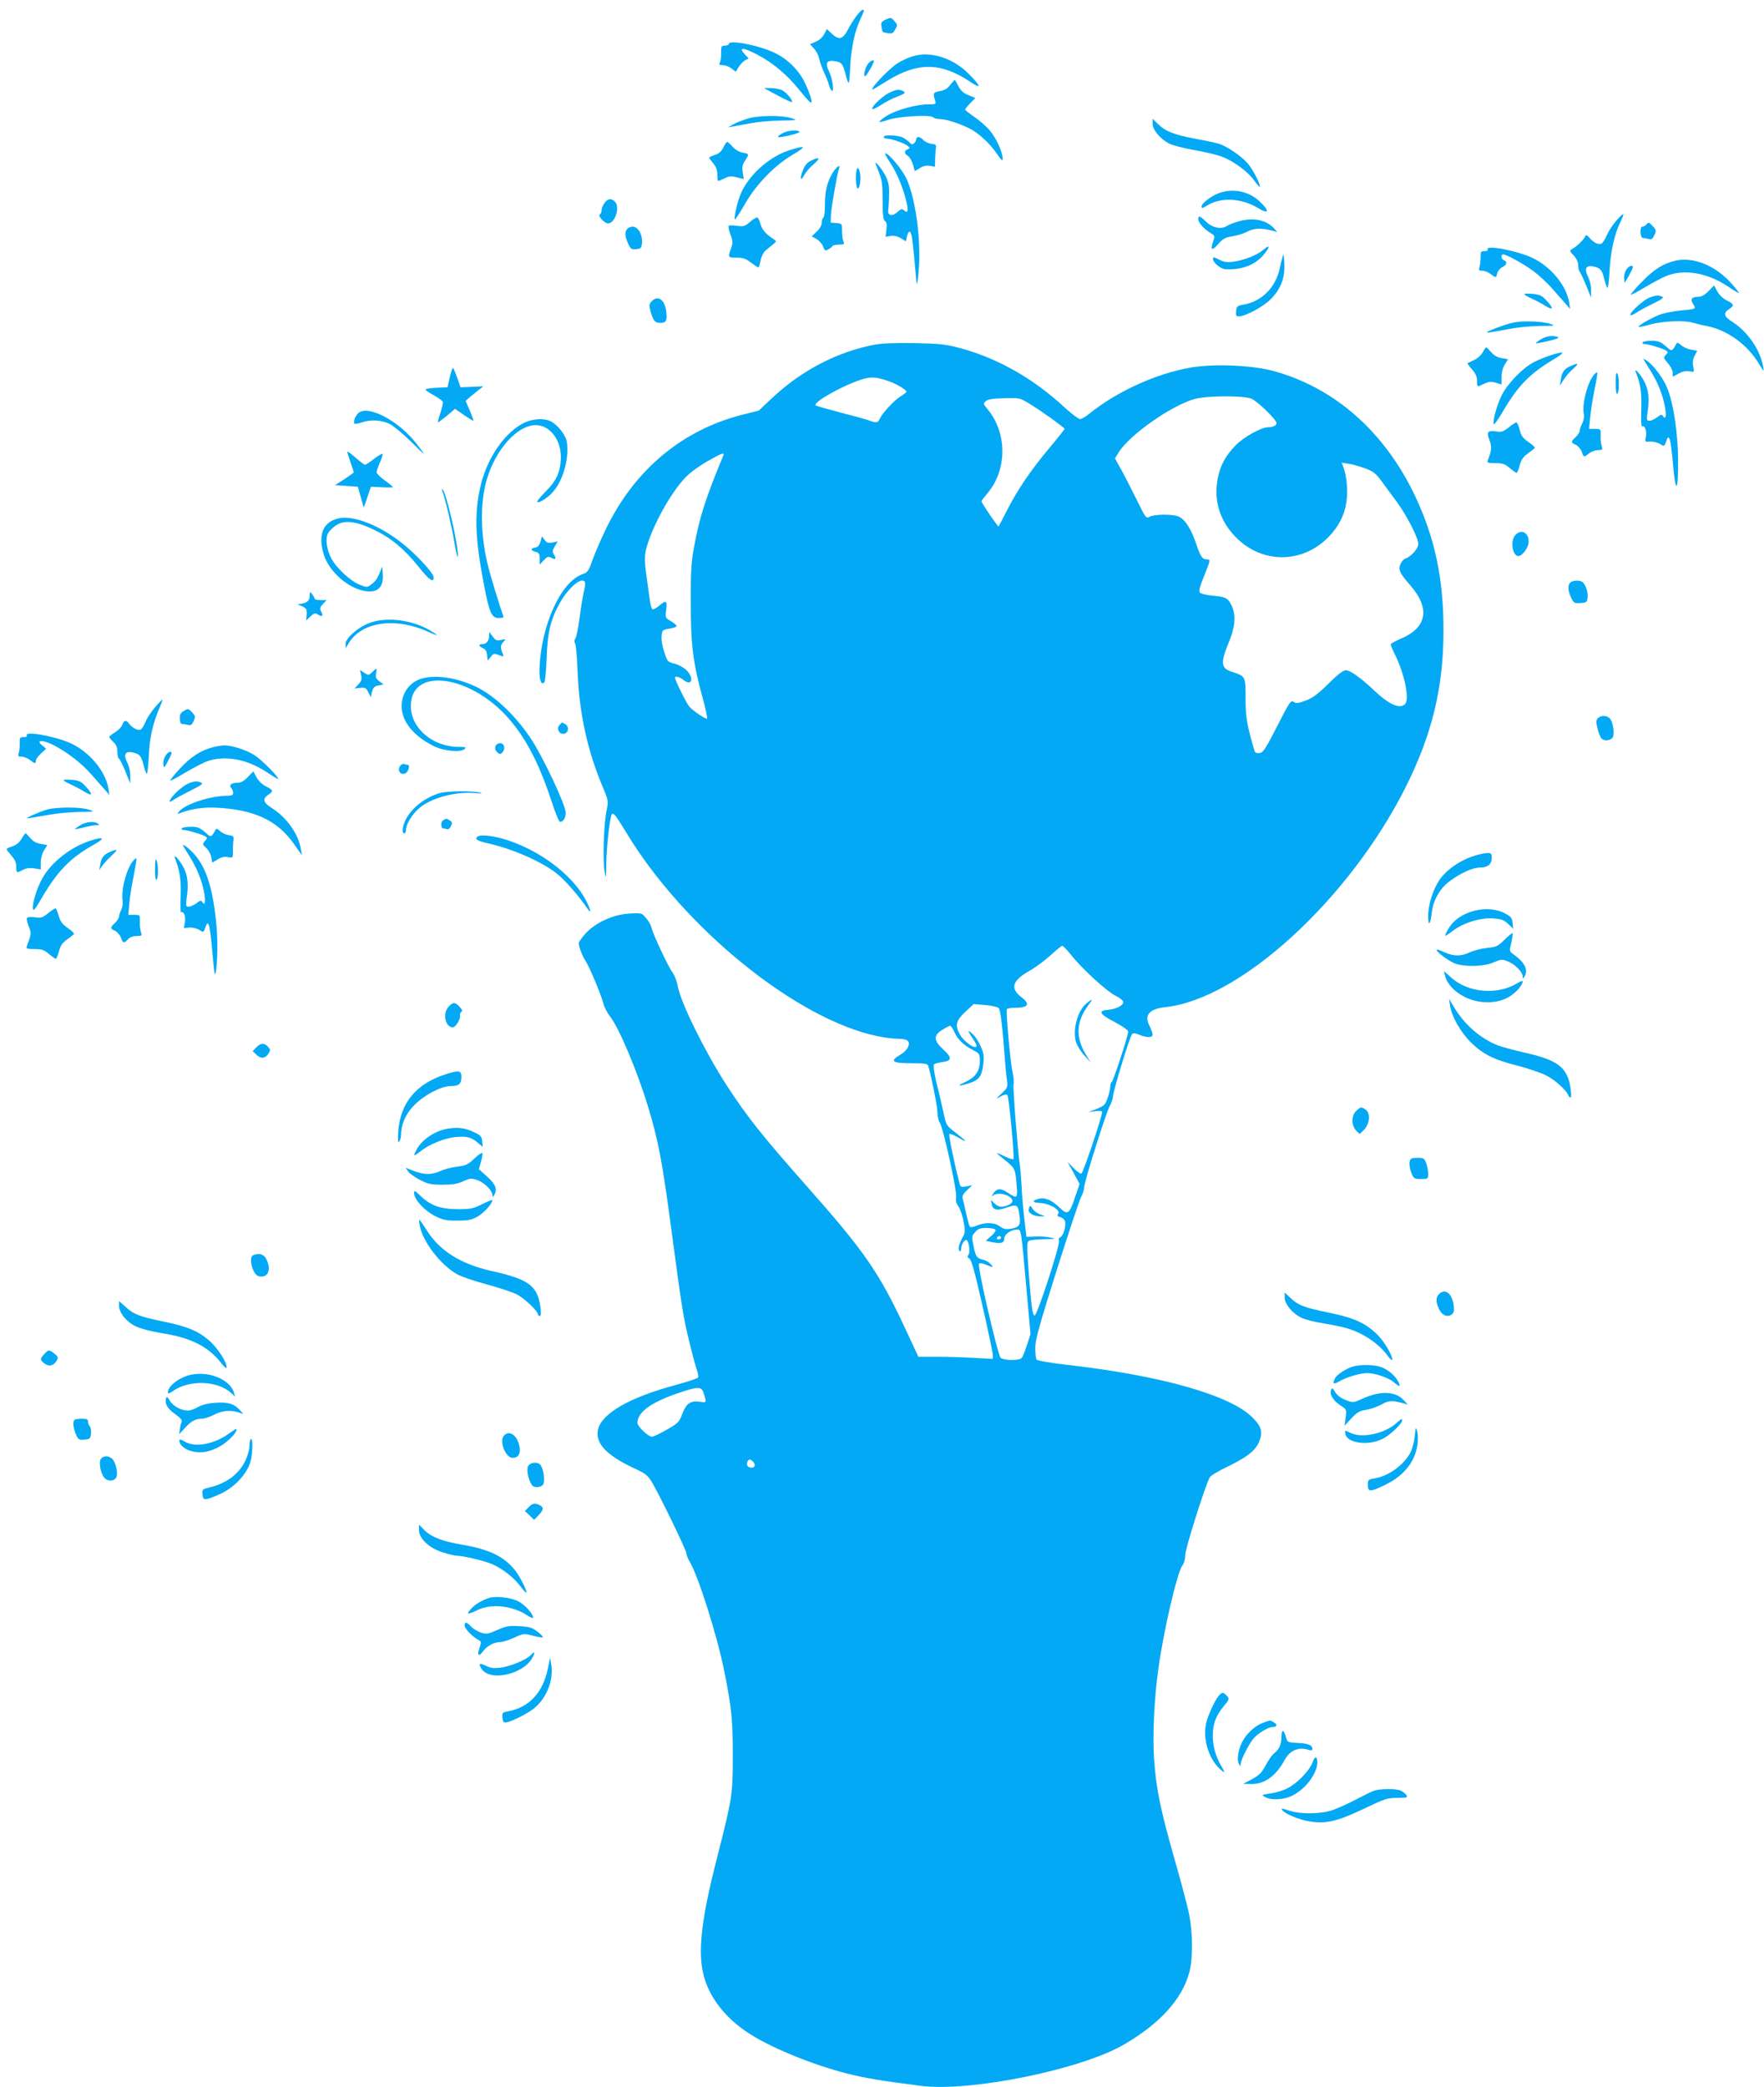 <?xml version="1.0" standalone="no"?>
<!DOCTYPE svg PUBLIC "-//W3C//DTD SVG 20010904//EN"
 "http://www.w3.org/TR/2001/REC-SVG-20010904/DTD/svg10.dtd">
<svg version="1.0" xmlns="http://www.w3.org/2000/svg"
 width="1082pt" height="1280pt" viewBox="0 0 1082 1280"
 preserveAspectRatio="xMidYMid meet">
<g transform="translate(0,1280) scale(0.1,-0.1)"
fill="#03a9f4" stroke="none">
<path d="M5254 12703 c-16 -21 -41 -60 -55 -88 -30 -58 -55 -62 -100 -19 l-27
26 -17 -32 c-10 -19 -31 -38 -52 -46 l-35 -15 25 -27 c14 -15 28 -43 32 -62 4
-19 17 -58 30 -85 13 -28 27 -63 30 -78 4 -15 12 -30 18 -34 15 -9 3 78 -17
117 -28 57 -15 75 45 63 33 -6 41 -19 59 -92 6 -23 13 -41 16 -38 3 2 7 46 9
96 6 116 27 217 60 288 28 62 28 63 16 63 -5 0 -22 -17 -37 -37z"/>
<path d="M5433 12680 c-27 -13 -31 -19 -26 -45 7 -36 2 -31 38 -38 26 -5 33
-1 46 22 15 26 15 29 -5 52 -20 23 -23 23 -53 9z"/>
<path d="M4470 12530 c0 -5 -11 -10 -24 -10 -21 0 -23 -4 -23 -42 1 -24 -2
-51 -7 -60 -7 -15 -3 -18 19 -18 15 0 38 -9 52 -20 l26 -20 18 29 c10 16 28
35 39 41 l22 12 -21 22 c-45 48 -16 48 76 0 97 -52 178 -120 253 -212 36 -45
68 -81 73 -81 12 -1 -2 48 -34 117 -34 75 -103 146 -180 184 -95 49 -289 87
-289 58z"/>
<path d="M5596 12454 c-27 -8 -67 -27 -89 -41 -62 -39 -199 -188 -144 -157 6
4 44 27 83 51 185 113 327 111 507 -10 70 -47 65 -26 -13 52 -97 97 -236 140
-344 105z"/>
<path d="M5327 12412 c-21 -23 -36 -89 -18 -78 10 7 51 78 51 91 0 11 -18 4
-33 -13z"/>
<path d="M5828 12279 c-16 -22 -35 -33 -63 -38 -41 -7 -44 -12 -29 -58 6 -22
4 -23 -43 -23 -73 0 -199 -35 -255 -71 -27 -17 -47 -34 -44 -36 3 -3 27 2 53
12 59 21 259 33 276 16 6 -6 25 -11 42 -11 36 0 121 -27 184 -59 56 -29 125
-93 167 -156 27 -39 34 -45 34 -28 0 41 -40 128 -80 174 -22 26 -65 63 -95 83
-30 21 -55 40 -55 44 0 3 14 21 31 39 l32 32 -42 17 c-31 12 -47 27 -62 55
-11 22 -21 39 -23 39 -2 0 -14 -14 -28 -31z"/>
<path d="M4769 12215 c46 -25 86 -43 88 -41 9 9 -31 57 -58 72 -15 7 -47 14
-71 14 l-43 0 84 -45z"/>
<path d="M5460 12234 c-39 -17 -110 -81 -110 -100 0 -8 22 2 52 21 28 19 73
42 100 52 50 18 58 27 32 37 -23 9 -35 7 -74 -10z"/>
<path d="M4580 12071 c-30 -10 -68 -25 -85 -35 l-30 -17 35 6 c19 4 69 13 110
20 41 8 122 15 180 16 101 1 104 2 65 14 -59 20 -209 18 -275 -4z"/>
<path d="M7070 12041 c0 -37 47 -94 101 -121 20 -11 89 -29 153 -40 64 -11
141 -29 171 -41 71 -26 162 -94 199 -147 16 -23 31 -40 33 -38 8 8 -36 97 -69
138 -37 47 -133 113 -187 128 -20 6 -84 19 -143 30 -125 23 -182 46 -226 90
l-32 32 0 -31z"/>
<path d="M4798 11982 c-44 -26 -33 -30 41 -13 38 8 67 19 65 23 -9 14 -78 8
-106 -10z"/>
<path d="M5420 11960 c0 -5 9 -10 20 -10 28 0 113 -30 129 -46 13 -11 12 -14
-2 -20 -23 -8 -21 -26 3 -41 10 -7 24 -31 30 -52 l11 -40 31 18 c20 13 41 18
62 14 l31 -5 1 49 c1 26 3 57 5 68 3 16 -2 21 -27 23 -18 2 -40 12 -50 23 -20
22 -44 25 -44 5 0 -7 -6 -19 -14 -25 -10 -9 -16 -7 -26 5 -8 8 -26 22 -41 30
-32 16 -119 19 -119 4z"/>
<path d="M4437 11896 c-11 -24 -27 -38 -51 -46 -20 -6 -36 -14 -36 -17 0 -3
11 -18 25 -35 17 -20 25 -42 25 -69 0 -21 2 -39 5 -39 2 0 20 7 39 16 28 14
42 15 76 6 l42 -10 -6 41 c-5 32 -2 49 14 72 26 40 26 42 -15 49 -21 4 -47 19
-62 37 -14 16 -29 29 -33 29 -3 0 -14 -15 -23 -34z"/>
<path d="M4843 11879 c-128 -40 -260 -161 -304 -279 -22 -59 -41 -152 -29
-145 4 3 32 46 61 97 69 120 184 237 294 301 85 50 78 58 -22 26z"/>
<path d="M5461 11801 c41 -62 78 -151 99 -239 13 -58 9 -72 -15 -52 -13 11
-19 9 -39 -9 -31 -30 -62 -24 -58 9 2 14 5 57 5 95 2 56 -3 79 -22 118 -21 39
-61 90 -61 76 0 -2 10 -29 22 -59 18 -45 22 -75 22 -170 0 -89 3 -118 15 -126
10 -8 12 -23 8 -53 l-5 -43 31 5 c21 3 43 -2 63 -14 l31 -19 6 30 c9 41 24 38
31 -7 5 -30 21 -194 27 -273 4 -46 18 79 18 160 1 175 -33 377 -80 477 -27 56
-108 153 -129 153 -5 0 9 -26 31 -59z"/>
<path d="M4973 11814 c-23 -11 -37 -29 -49 -60 -20 -52 -13 -70 10 -26 9 17
34 46 58 66 44 38 35 47 -19 20z"/>
<path d="M5106 11738 c-34 -59 -46 -111 -46 -195 0 -39 -4 -75 -10 -78 -5 -3
-10 -18 -10 -32 0 -15 -12 -36 -30 -53 l-31 -29 30 -17 c17 -10 35 -31 40 -47
9 -24 13 -27 30 -17 11 5 23 15 26 20 3 6 22 10 42 10 30 0 34 3 27 18 -5 9
-9 38 -9 64 0 47 0 47 -35 50 l-35 3 2 50 c3 49 38 250 49 280 13 33 -17 12
-40 -27z"/>
<path d="M5250 11711 c0 -33 4 -62 9 -66 14 -8 24 57 16 94 -11 51 -25 35 -25
-28z"/>
<path d="M7477 11616 c-48 -18 -107 -63 -107 -82 0 -13 6 -12 33 5 85 53 210
47 312 -14 69 -42 76 -21 12 39 -65 63 -162 83 -250 52z"/>
<path d="M3708 11555 c-10 -13 -18 -33 -18 -44 0 -11 -5 -23 -11 -26 -14 -9
29 -55 51 -55 42 0 74 98 43 132 -22 24 -45 22 -65 -7z"/>
<path d="M9915 11448 c-21 -24 -47 -63 -58 -88 -11 -25 -25 -48 -31 -52 -17
-12 -49 2 -74 31 -18 21 -24 23 -29 11 -7 -18 -51 -61 -78 -76 -19 -11 -19
-13 8 -41 17 -18 27 -40 27 -59 0 -17 4 -34 9 -39 5 -6 23 -44 40 -85 l30 -75
0 45 c1 27 -7 62 -19 85 -24 48 -12 70 33 61 43 -9 54 -21 67 -77 7 -27 15
-51 20 -54 4 -2 10 46 13 108 6 116 31 227 68 299 11 22 18 42 16 44 -3 3 -21
-14 -42 -38z"/>
<path d="M7355 11472 c-20 -20 19 -72 80 -107 16 -10 17 -15 5 -49 -17 -52 -6
-56 33 -12 27 32 42 40 86 47 29 4 72 18 95 30 41 21 85 22 156 3 l25 -7 -20
22 c-45 51 -123 68 -209 46 -31 -8 -68 -22 -81 -31 -36 -23 -90 -11 -131 30
-19 19 -36 31 -39 28z"/>
<path d="M4600 11439 c-31 -27 -40 -29 -77 -24 -24 3 -47 4 -52 1 -5 -3 -1
-27 9 -53 16 -42 16 -52 4 -86 -20 -56 -19 -57 34 -57 38 0 57 -6 88 -30 21
-16 42 -30 46 -30 3 0 9 19 13 42 4 23 17 49 29 60 11 10 32 27 46 38 24 20
24 21 6 33 -47 30 -71 57 -81 92 -5 21 -15 40 -20 41 -6 2 -26 -10 -45 -27z"/>
<path d="M10100 11425 c-7 -8 -18 -15 -26 -15 -8 0 -12 -12 -11 -35 1 -23 7
-35 17 -35 8 0 24 -3 35 -6 15 -4 23 2 33 25 12 26 11 31 -11 55 -21 23 -26
24 -37 11z"/>
<path d="M3854 11402 c-22 -15 -24 -45 -4 -89 18 -41 22 -44 52 -41 29 3 33 7
36 37 5 51 -24 101 -58 101 -8 0 -20 -4 -26 -8z"/>
<path d="M7745 11265 c-37 -31 -118 -62 -182 -70 -37 -5 -57 -2 -85 13 -31 16
-38 17 -38 5 0 -23 47 -63 77 -64 95 -5 175 23 228 82 19 22 35 44 35 49 0 13
0 13 -35 -15z"/>
<path d="M9125 11270 c3 -6 -5 -10 -19 -10 -23 0 -25 -4 -24 -37 0 -21 -3 -48
-7 -60 -6 -20 -4 -23 17 -23 14 0 37 -9 51 -20 32 -25 34 -25 41 5 4 14 18 31
31 37 28 13 33 33 10 42 -17 6 -21 36 -5 36 20 0 126 -58 186 -103 33 -24 86
-73 116 -108 31 -35 68 -77 83 -94 l26 -30 -6 40 c-17 106 -116 224 -231 276
-97 44 -287 79 -269 49z"/>
<path d="M7867 11225 c-5 -16 -13 -50 -18 -74 -26 -116 -112 -201 -222 -219
-38 -7 -42 -10 -45 -40 -3 -27 0 -32 18 -32 37 0 145 57 190 101 64 62 92 131
88 221 -3 58 -5 67 -11 43z"/>
<path d="M10275 11201 c-75 -18 -131 -54 -202 -127 -41 -42 -72 -78 -70 -81 3
-2 40 17 83 43 43 26 103 58 133 71 110 45 252 21 377 -62 37 -25 69 -44 70
-42 2 2 -19 29 -46 59 -99 111 -235 165 -345 139z"/>
<path d="M9975 11146 c-9 -14 -15 -37 -13 -53 l3 -28 21 35 c11 19 23 43 27
53 10 27 -20 21 -38 -7z"/>
<path d="M10480 11015 c-21 -22 -44 -35 -59 -35 -45 0 -56 -14 -36 -44 20 -31
19 -32 -76 -40 -37 -4 -88 -13 -115 -21 -47 -14 -150 -72 -143 -80 3 -2 36 5
74 16 75 20 207 26 259 10 17 -5 55 -15 85 -20 128 -26 249 -114 320 -232 28
-46 32 -50 27 -24 -17 107 -95 221 -191 282 -51 32 -56 53 -20 77 34 22 32 31
-12 53 -22 10 -46 33 -59 55 l-20 38 -34 -35z"/>
<path d="M9350 10996 c0 -4 19 -15 43 -26 23 -10 61 -30 85 -45 50 -31 54 -18
9 31 -28 31 -41 37 -85 42 -29 2 -52 2 -52 -2z"/>
<path d="M10122 10977 c-35 -11 -122 -88 -122 -108 0 -6 14 -1 33 11 17 12 65
38 106 58 59 29 70 37 55 43 -24 10 -32 9 -72 -4z"/>
<path d="M3996 10951 c-15 -17 -16 -24 -5 -63 17 -57 26 -68 61 -68 35 0 42
16 34 75 -11 71 -53 97 -90 56z"/>
<path d="M9212 10801 c-46 -16 -87 -33 -90 -37 -7 -7 7 -5 143 20 44 9 125 16
180 17 97 1 99 1 60 14 -22 8 -78 14 -125 14 -69 1 -101 -5 -168 -28z"/>
<path d="M9451 10719 c-18 -11 -32 -22 -30 -24 2 -2 37 5 78 14 49 12 68 20
57 24 -32 12 -70 7 -105 -14z"/>
<path d="M10075 10700 c-3 -5 2 -10 13 -10 23 0 112 -27 132 -40 13 -8 13 -11
-2 -26 -16 -16 -15 -19 12 -51 17 -19 30 -45 30 -58 l0 -25 36 19 c25 14 47
18 67 14 30 -6 30 -6 23 30 -5 25 -2 46 9 66 l15 30 -37 7 c-21 3 -49 16 -62
28 -14 13 -25 17 -28 10 -2 -6 -10 -19 -17 -30 -13 -17 -16 -16 -50 14 -31 27
-45 32 -86 32 -27 0 -52 -4 -55 -10z"/>
<path d="M5363 10686 c-226 -43 -444 -156 -624 -324 l-85 -80 -100 -25 c-370
-94 -662 -338 -837 -700 -30 -62 -67 -147 -82 -189 -24 -68 -31 -79 -59 -88
-135 -44 -258 -314 -267 -583 -2 -67 11 -102 30 -81 5 5 11 72 14 149 5 157
24 236 83 341 37 68 103 134 134 134 23 0 24 -14 10 -75 -5 -22 -17 -91 -25
-154 -8 -63 -20 -120 -26 -127 -7 -8 -7 -19 -1 -31 5 -10 12 -88 15 -173 10
-254 60 -484 155 -708 34 -80 34 -84 23 -140 -17 -78 -25 -305 -13 -372 9 -53
10 -51 11 50 1 99 23 285 34 297 11 10 24 -7 87 -110 353 -587 1047 -1149
1543 -1251 42 -9 98 -16 125 -16 59 0 78 -16 61 -52 -6 -14 -25 -33 -42 -43
-73 -42 -58 -55 63 -55 85 0 99 -2 104 -17 20 -68 56 -249 56 -283 0 -22 6
-51 14 -63 22 -33 108 -427 101 -459 -4 -18 0 -36 13 -55 11 -15 26 -57 32
-93 12 -60 11 -68 -9 -105 -22 -41 -27 -70 -13 -78 4 -3 8 6 8 19 2 27 22 56
34 49 14 -9 22 -76 10 -90 -8 -10 -7 -16 6 -23 13 -7 33 -82 80 -288 35 -154
64 -290 64 -303 l0 -24 -112 6 c-62 4 -165 7 -229 7 l-116 0 -78 168 c-162
348 -251 477 -602 873 -281 318 -367 426 -496 624 -132 204 -280 503 -299 605
-5 30 -20 69 -32 85 -26 34 -121 236 -130 277 -3 14 -18 41 -33 58 -27 32 -27
32 -102 28 -100 -6 -207 -55 -268 -121 -24 -26 -43 -53 -43 -60 0 -23 22 -80
40 -107 23 -33 95 -204 110 -260 6 -25 25 -62 42 -83 55 -70 166 -333 232
-550 65 -214 88 -336 146 -772 60 -449 71 -522 105 -660 18 -77 40 -158 48
-181 8 -23 12 -46 9 -51 -4 -6 -67 -27 -141 -47 -277 -75 -446 -171 -472 -269
-22 -83 47 -159 215 -238 78 -36 89 -45 117 -92 52 -90 209 -413 209 -432 0
-9 9 -32 19 -49 53 -86 170 -456 214 -676 44 -220 52 -297 52 -515 0 -241 -4
-264 -95 -620 -94 -366 -119 -562 -89 -707 29 -139 124 -270 269 -368 134 -91
393 -198 614 -255 121 -30 199 -43 456 -76 303 -38 982 100 1245 254 219 127
356 278 400 442 23 85 22 246 -3 365 -11 52 -52 206 -91 341 -83 293 -109 418
-122 599 -10 148 0 372 27 563 32 229 115 586 146 626 11 14 18 40 18 66 0 37
121 421 150 475 5 10 52 39 103 63 124 60 174 98 199 153 26 61 17 96 -41 153
-136 136 -561 256 -1132 321 -110 13 -186 26 -191 33 -4 7 -8 39 -8 71 0 48
24 136 131 475 72 228 140 431 150 451 11 19 19 46 19 59 0 33 138 470 158
501 9 14 17 40 19 57 2 36 101 361 116 380 7 10 17 9 44 -2 47 -20 83 -19 83
0 0 9 -9 34 -20 56 -33 64 0 103 99 113 460 50 1128 662 1473 1349 162 323
232 612 232 957 1 318 -52 570 -174 828 -188 397 -499 669 -877 769 -130 34
-362 43 -499 19 -211 -36 -454 -147 -621 -282 -23 -19 -49 -34 -58 -34 -9 0
-49 30 -89 66 -196 183 -418 309 -654 371 -83 22 -122 26 -272 29 -118 2 -198
-1 -247 -10z m84 -222 c45 -14 113 -54 113 -66 0 -3 -15 -16 -34 -27 -40 -25
-112 -101 -128 -136 -12 -28 -23 -30 -65 -14 -15 6 -95 28 -177 49 -82 22
-151 41 -153 44 -18 18 160 119 276 157 59 20 95 18 168 -7z m2229 -109 c38
-16 154 -129 154 -150 0 -14 -22 -25 -51 -25 -43 0 -151 -60 -202 -113 -61
-63 -93 -123 -108 -203 -25 -132 12 -254 106 -353 160 -168 407 -171 571 -7
65 66 101 136 113 221 10 67 1 157 -19 211 l-11 27 43 -7 c24 -3 69 -16 101
-28 49 -18 65 -30 100 -77 22 -31 64 -87 93 -126 61 -83 134 -224 134 -261 0
-27 -45 -78 -79 -89 -11 -3 -24 -19 -31 -34 -14 -36 -6 -54 61 -131 123 -142
102 -258 -57 -326 -35 -15 -64 -31 -64 -36 0 -5 10 -28 21 -51 63 -122 97
-285 67 -315 -32 -32 -98 -2 -188 83 -80 76 -148 125 -175 125 -16 0 -50 -26
-107 -83 -65 -64 -96 -87 -139 -103 -47 -17 -59 -19 -74 -8 -17 12 -25 0 -101
-149 -72 -141 -86 -162 -108 -165 -15 -2 -28 2 -30 10 -47 158 -56 209 -56
326 0 136 0 135 -83 162 -68 21 -72 55 -21 178 40 96 46 163 21 223 -23 51
-37 59 -116 66 -39 3 -76 12 -81 19 -8 9 -1 37 25 100 41 102 41 104 16 104
-26 0 -38 17 -66 101 -29 85 -64 140 -102 160 -32 17 -150 17 -182 0 -21 -12
-24 -7 -77 101 -31 62 -73 145 -95 185 l-40 72 24 39 c69 108 326 288 467 326
76 20 298 21 346 1z m-1361 -31 c68 -41 214 -146 215 -154 0 -3 -43 -57 -95
-119 -115 -138 -193 -253 -258 -380 -27 -53 -50 -97 -52 -99 -4 -4 -105 144
-105 154 0 3 14 22 31 42 127 144 130 374 7 522 -28 34 -28 35 -10 51 14 11
46 16 113 17 92 3 95 2 154 -34z m-1878 -316 c-109 -264 -146 -378 -179 -558
-18 -97 -22 -152 -21 -350 0 -260 14 -366 75 -588 17 -62 28 -115 25 -118 -7
-7 -84 45 -109 73 -16 17 -88 163 -88 177 0 13 29 5 54 -15 50 -39 65 13 17
61 -16 16 -49 34 -73 40 -43 11 -45 13 -64 73 -12 35 -19 78 -16 99 4 34 6 36
48 43 24 3 44 11 44 16 0 5 -16 19 -35 30 -35 21 -35 22 -29 70 8 57 0 61 -45
23 -17 -14 -35 -23 -39 -20 -5 3 -12 25 -15 48 -3 24 -13 92 -21 151 -12 84
-13 119 -5 160 28 127 148 351 244 450 29 30 87 72 135 99 89 50 105 56 97 36z
m2133 -3064 c66 -84 218 -223 272 -250 27 -13 48 -30 48 -38 0 -22 -43 -44
-91 -48 -67 -5 -56 -27 39 -76 49 -26 82 -49 82 -58 0 -25 -91 -303 -101 -309
-5 -4 -9 -16 -9 -29 0 -12 -7 -43 -16 -69 -14 -42 -21 -48 -67 -67 l-52 -20
43 6 c28 4 42 2 42 -6 0 -27 -116 -373 -127 -377 -6 -2 -28 13 -48 34 l-37 38
37 -67 37 -68 -27 -79 c-35 -106 -46 -114 -93 -69 -57 55 -100 70 -146 52 -27
-10 -18 -19 24 -21 63 -4 129 -45 110 -68 -8 -9 -4 -14 14 -19 13 -3 26 -15
29 -26 7 -28 -11 -90 -29 -97 -9 -3 -12 -13 -9 -24 8 -24 -135 -461 -149 -456
-13 4 -20 52 -37 275 -11 150 -11 175 2 183 8 5 50 9 94 10 71 1 75 2 40 10
-22 5 -65 8 -95 6 l-54 -2 -13 110 c-7 61 -15 153 -17 205 -3 52 -8 111 -11
130 -12 74 -43 472 -38 491 3 12 1 44 -6 72 -14 63 -42 377 -35 389 3 4 25 8
49 8 83 0 97 22 40 65 -70 54 -56 102 47 160 39 22 98 66 132 97 33 31 66 57
71 58 6 0 30 -25 55 -56z m-444 -326 c11 -11 24 -124 38 -318 2 -30 7 -81 11
-112 8 -56 7 -57 -31 -93 -39 -37 -39 -37 -7 -19 21 11 36 15 42 9 10 -12 45
-384 37 -393 -4 -3 -27 4 -51 16 -63 30 -64 28 -8 -16 69 -55 70 -58 78 -149
8 -94 6 -96 -52 -58 -44 31 -70 29 -91 -5 -11 -18 -12 -21 -2 -12 31 27 120 3
120 -34 0 -15 -38 -34 -71 -34 -10 0 -28 9 -40 21 l-21 21 4 -23 c6 -39 31
-46 93 -24 65 22 69 19 79 -53 7 -54 -2 -68 -54 -77 -32 -5 -45 -2 -66 14 -32
25 -89 27 -141 6 -20 -9 -40 -12 -44 -8 -4 5 -14 42 -23 83 -9 41 -19 83 -22
93 -4 11 6 28 27 48 l33 31 -36 -7 c-36 -7 -37 -6 -46 32 -32 123 -64 284 -59
289 3 4 27 -6 52 -20 25 -15 45 -25 45 -22 0 3 -26 25 -58 50 -58 44 -58 44
-76 128 -10 46 -22 99 -27 118 -25 94 -37 166 -30 173 5 5 28 11 51 14 59 8
61 27 6 77 -60 56 -62 86 -6 121 22 14 44 25 48 25 5 0 17 -18 27 -41 21 -45
58 -80 116 -110 37 -19 39 -22 39 -68 0 -59 -28 -98 -89 -126 -54 -24 -47 -29
16 -10 67 20 85 43 94 117 6 52 4 69 -16 112 -12 28 -34 62 -49 75 -33 31 -33
22 -1 -25 14 -20 25 -41 25 -45 0 -32 -80 23 -105 72 -28 53 -20 82 36 134
l51 48 71 -6 c39 -3 76 -12 83 -19z m-20 -1359 c3 -6 -8 -24 -27 -39 l-33 -29
25 -5 c67 -15 89 -10 89 19 0 26 41 55 79 55 25 0 24 7 56 -353 l26 -288 -22
-67 c-12 -37 -26 -73 -32 -79 -5 -8 -32 -13 -61 -13 -29 0 -59 6 -68 13 -17
14 -144 560 -133 577 4 6 19 4 42 -5 46 -19 50 -19 29 4 -10 11 -31 23 -46 26
-38 8 -46 20 -59 87 -11 53 -11 58 10 82 18 21 32 26 70 26 26 0 51 -5 55 -11z
m34 -49 c0 -5 -7 -10 -16 -10 -8 0 -12 5 -9 10 3 6 10 10 16 10 5 0 9 -4 9
-10z m-1822 -959 c17 -53 16 -53 -25 -47 -56 9 -84 -10 -108 -74 -19 -51 -26
-58 -95 -97 -41 -24 -82 -43 -92 -43 -22 0 -88 63 -88 84 0 67 85 128 258 186
121 40 136 39 150 -9z m300 -413 c18 -18 14 -38 -7 -38 -23 0 -35 15 -27 35 7
18 18 19 34 3z"/>
<path d="M6662 6645 c-52 -44 -83 -157 -63 -232 6 -22 29 -60 51 -84 l40 -44
-31 51 c-63 106 -58 201 18 302 29 38 25 41 -15 7z"/>
<path d="M6317 5403 c-4 -3 -7 -15 -7 -25 0 -21 37 -38 78 -37 25 0 25 1 -8
12 -19 7 -39 22 -46 34 -6 13 -14 20 -17 16z"/>
<path d="M9095 10640 c-9 -17 -32 -38 -53 -48 -20 -9 -39 -18 -41 -19 -2 -1
10 -18 28 -38 22 -25 31 -46 31 -70 0 -41 -1 -40 44 -18 29 13 42 14 71 6 l35
-11 0 45 c0 28 8 58 20 78 l20 32 -39 7 c-26 4 -47 16 -64 36 -14 16 -28 30
-31 30 -3 0 -13 -14 -21 -30z"/>
<path d="M9510 10621 c-30 -10 -75 -28 -100 -41 -69 -35 -163 -132 -199 -204
-30 -62 -56 -156 -49 -177 2 -7 28 29 57 79 91 155 163 229 302 313 86 51 82
60 -11 30z"/>
<path d="M10085 10590 c5 -8 23 -37 40 -65 42 -68 71 -138 86 -212 12 -60 7
-92 -11 -64 -6 11 -13 10 -35 -8 -15 -11 -37 -21 -47 -21 -18 0 -19 4 -12 53
12 75 7 132 -17 181 -22 47 -71 101 -54 61 28 -70 36 -126 32 -227 -2 -59 0
-105 4 -103 16 11 31 -26 25 -60 -7 -36 -7 -36 27 -33 19 1 46 -6 60 -15 25
-16 25 -16 37 16 10 28 12 30 21 15 5 -10 15 -81 21 -158 16 -183 32 -169 31
27 -1 163 -26 338 -64 437 -22 60 -86 147 -129 175 -20 13 -23 14 -15 1z"/>
<path d="M9635 10556 c-40 -17 -55 -37 -61 -83 l-6 -38 22 35 c12 19 38 50 58
67 39 35 36 40 -13 19z"/>
<path d="M2759 10487 l-14 -62 -68 -3 c-37 -2 -67 -6 -67 -11 0 -4 23 -20 51
-35 28 -16 52 -33 55 -40 2 -6 -4 -37 -15 -69 -11 -31 -17 -57 -14 -57 3 0 27
19 55 41 l49 42 53 -37 c29 -20 55 -36 58 -36 4 0 -5 28 -20 61 l-26 61 25 22
c13 11 38 31 54 44 l30 23 -70 -3 -70 -3 -20 57 c-11 31 -23 59 -26 62 -3 3
-12 -22 -20 -57z"/>
<path d="M9778 10503 c-41 -47 -76 -183 -63 -243 3 -15 -1 -39 -10 -56 -8 -16
-15 -36 -15 -45 0 -8 -11 -26 -25 -39 -31 -29 -31 -34 1 -48 14 -7 30 -26 36
-42 12 -36 13 -36 45 -10 14 11 39 20 56 20 26 0 28 2 22 23 -5 12 -8 41 -7
65 1 42 1 42 -35 42 l-36 0 7 72 c3 39 16 116 27 171 11 54 19 101 16 103 -2
2 -11 -4 -19 -13z"/>
<path d="M9910 10452 c0 -46 4 -71 10 -67 13 8 13 105 0 125 -7 10 -10 -7 -10
-58z"/>
<path d="M2196 10265 c-18 -18 -30 -54 -22 -63 4 -3 23 0 43 7 55 20 123 16
174 -9 24 -13 83 -62 131 -109 94 -94 97 -95 31 -10 -110 142 -301 240 -357
184z"/>
<path d="M3221 10210 c-122 -56 -235 -218 -275 -397 -38 -168 -31 -321 24
-607 33 -168 46 -196 91 -196 21 0 30 4 26 13 -21 56 -82 256 -97 321 -44 185
-45 378 -4 516 55 186 188 333 300 333 85 0 154 -87 154 -194 0 -89 -25 -146
-96 -216 -41 -42 -56 -63 -45 -63 21 0 74 38 101 73 59 74 93 210 76 301 -8
41 -55 100 -97 122 -39 20 -106 17 -158 -6z"/>
<path d="M9254 10179 c-32 -25 -45 -30 -74 -25 -55 9 -64 -3 -44 -53 16 -42
14 -64 -12 -128 -4 -10 9 -13 48 -13 45 0 59 -5 88 -30 19 -16 38 -29 42 -30
4 0 13 20 19 45 9 34 21 53 48 72 20 15 40 30 44 34 5 4 -11 21 -36 37 -36 25
-47 40 -56 77 -6 25 -15 45 -20 45 -4 0 -26 -14 -47 -31z"/>
<path d="M2130 10027 c0 -2 9 -30 20 -62 11 -32 20 -60 20 -62 0 -2 -26 -20
-57 -41 l-58 -37 70 -5 70 -5 17 -60 c9 -33 17 -62 18 -65 1 -3 12 24 23 60
l22 65 68 -3 c37 -2 67 -2 67 1 0 3 -22 21 -50 41 -27 20 -50 42 -50 50 0 7 9
35 21 61 11 25 18 49 16 52 -3 3 -27 -11 -53 -31 -26 -20 -50 -36 -55 -36 -4
0 -29 18 -54 40 -43 37 -55 45 -55 37z"/>
<path d="M2715 9783 c16 -41 55 -207 72 -309 10 -60 19 -99 21 -87 8 53 -75
413 -95 413 -3 0 -2 -8 2 -17z"/>
<path d="M2075 9621 c-94 -23 -125 -99 -90 -219 29 -97 132 -195 233 -222 90
-23 136 11 130 97 l-3 48 -13 -30 c-19 -46 -26 -57 -55 -79 -25 -19 -27 -19
-72 -1 -55 21 -144 104 -174 163 -28 54 -36 120 -19 152 7 13 29 35 48 48 51
35 126 26 233 -26 106 -51 185 -117 270 -222 71 -89 97 -107 97 -70 0 26 -116
150 -201 215 -139 108 -296 167 -384 146z"/>
<path d="M9294 9518 c-32 -36 -17 -128 20 -128 22 0 59 48 62 82 5 61 -45 88
-82 46z"/>
<path d="M3315 9478 c-7 -23 -17 -34 -32 -36 -30 -4 -29 -18 2 -26 21 -5 25
-12 25 -43 l0 -36 25 27 c21 23 28 25 46 16 27 -15 34 -7 17 19 -11 17 -10 25
5 51 l18 30 -32 -7 c-25 -5 -35 -2 -48 16 l-17 22 -9 -33z"/>
<path d="M9632 9228 c-17 -17 -15 -51 5 -93 16 -33 20 -36 58 -33 38 3 40 5
43 37 3 33 -13 78 -33 93 -16 12 -60 9 -73 -4z"/>
<path d="M1900 9149 c0 -31 -15 -45 -50 -51 l-25 -4 28 -12 c28 -12 31 -19 27
-62 l-2 -25 26 25 c23 21 30 23 47 11 27 -16 34 -9 19 19 -10 18 -8 26 11 46
l22 24 -36 0 c-20 0 -37 4 -37 8 0 5 -7 17 -15 28 -14 18 -14 18 -15 -7z"/>
<path d="M2264 8979 c-70 -27 -144 -92 -144 -127 l0 -27 19 31 c80 132 287
161 489 69 64 -29 67 -25 7 11 -111 64 -268 83 -371 43z"/>
<path d="M3000 8900 c0 -30 -17 -50 -42 -50 -25 0 -23 -13 5 -25 15 -7 23 -20
25 -43 l3 -33 19 23 c16 21 21 22 50 11 28 -11 31 -10 25 5 -17 40 -16 54 1
74 19 20 19 20 -12 14 -27 -6 -35 -3 -52 21 l-21 28 -1 -25z"/>
<path d="M2283 8678 c-21 -20 -23 -21 -48 -4 l-27 18 7 -32 c6 -25 2 -37 -17
-57 l-23 -25 35 4 c30 3 36 -1 49 -27 l15 -30 8 33 c7 26 15 34 40 39 l31 6
-26 19 c-21 16 -25 25 -20 49 7 35 4 36 -24 7z"/>
<path d="M2575 8635 c-51 -18 -91 -62 -105 -116 -30 -109 42 -220 190 -294 61
-31 168 -41 191 -17 10 10 3 12 -37 12 -160 0 -294 114 -294 251 0 251 390
186 622 -103 98 -121 172 -270 244 -490 21 -65 43 -118 49 -118 20 0 35 24 35
56 0 48 -144 353 -220 464 -95 140 -223 259 -335 311 -122 57 -255 74 -340 44z"/>
<path d="M952 8464 c-22 -25 -49 -65 -59 -89 -10 -25 -24 -47 -31 -50 -17 -6
-53 13 -70 37 -18 25 -31 23 -42 -7 -5 -14 -26 -35 -45 -46 -19 -12 -35 -24
-35 -28 0 -4 11 -18 25 -31 18 -17 25 -34 25 -61 0 -20 4 -39 9 -41 5 -1 23
-37 40 -78 l30 -75 0 45 c1 27 -7 62 -19 85 -24 48 -12 70 33 61 43 -9 54 -21
67 -77 7 -27 15 -51 20 -54 4 -2 10 48 13 113 5 115 25 198 71 305 9 20 14 37
12 37 -2 0 -22 -20 -44 -46z"/>
<path d="M1129 8441 c-21 -12 -27 -22 -26 -48 1 -23 6 -33 16 -33 9 0 25 -3
36 -6 15 -4 23 2 33 25 12 26 11 31 -10 53 -22 23 -25 24 -49 9z"/>
<path d="M9799 8394 c-10 -13 -10 -24 0 -62 6 -25 17 -52 23 -59 14 -18 53
-16 68 2 16 19 5 99 -16 120 -20 20 -58 19 -75 -1z"/>
<path d="M3432 8354 c-19 -21 -5 -54 23 -54 30 0 40 42 13 59 -22 13 -20 14
-36 -5z"/>
<path d="M165 8290 c4 -6 -5 -10 -20 -10 -23 0 -25 -3 -24 -37 1 -21 -2 -48
-6 -60 -6 -20 -4 -23 17 -23 14 0 37 -9 51 -20 30 -24 37 -25 37 -4 0 8 14 28
32 44 l31 29 -24 20 c-42 34 1 36 67 3 86 -44 173 -111 236 -183 31 -35 68
-77 83 -94 l26 -30 -6 40 c-17 104 -115 223 -229 276 -94 44 -290 79 -271 49z"/>
<path d="M3064 8242 c-29 -4 -36 -36 -14 -55 17 -14 20 -14 33 1 20 24 8 58
-19 54z"/>
<path d="M1299 8216 c-70 -19 -131 -59 -198 -132 -34 -37 -59 -69 -57 -71 2
-2 39 17 82 43 43 26 103 58 133 71 110 45 252 21 377 -62 37 -25 69 -44 70
-42 8 8 -100 117 -143 145 -54 34 -141 62 -187 61 -17 0 -52 -6 -77 -13z"/>
<path d="M1015 8166 c-9 -14 -15 -37 -13 -53 3 -27 5 -25 31 25 21 40 24 52
12 52 -8 0 -22 -11 -30 -24z"/>
<path d="M2453 8101 c-17 -27 4 -55 32 -44 20 8 33 53 16 53 -5 0 -15 2 -23 5
-7 3 -18 -3 -25 -14z"/>
<path d="M1520 8035 c-25 -26 -42 -35 -66 -35 -36 0 -52 -16 -35 -33 6 -6 11
-19 11 -29 0 -14 -8 -18 -42 -18 -100 -1 -252 -51 -289 -96 -13 -16 -12 -17 6
-10 69 26 142 37 223 33 232 -12 372 -77 474 -221 l50 -71 -7 40 c-16 94 -87
193 -181 252 -50 32 -55 55 -19 79 33 22 32 29 -12 51 -22 10 -46 33 -59 55
l-20 38 -34 -35z"/>
<path d="M390 8016 c0 -4 19 -15 43 -26 23 -10 61 -30 85 -45 50 -31 54 -18 9
31 -28 31 -41 37 -85 42 -29 2 -52 2 -52 -2z"/>
<path d="M1152 7994 c-17 -8 -50 -32 -72 -54 -43 -43 -55 -73 -17 -46 12 9 60
35 106 58 66 33 80 43 65 49 -27 11 -45 9 -82 -7z"/>
<path d="M2695 7936 c-83 -26 -154 -78 -197 -145 -27 -44 -38 -101 -18 -101 6
0 10 9 10 20 0 35 37 96 81 134 74 63 218 102 339 93 43 -4 55 -3 35 2 -47 13
-206 11 -250 -3z"/>
<path d="M290 7836 c-25 -7 -65 -23 -90 -34 -45 -22 -45 -22 -10 -17 19 3 73
12 119 20 46 8 127 15 180 16 94 1 95 1 56 14 -50 17 -196 17 -255 1z"/>
<path d="M2718 7770 c-16 -10 -14 -50 2 -50 5 0 14 -2 22 -5 7 -3 18 5 24 19
9 19 8 25 -7 35 -22 13 -20 13 -41 1z"/>
<path d="M493 7740 c-18 -11 -33 -22 -33 -24 0 -2 24 2 53 10 28 7 63 14 77
14 20 0 22 2 10 10 -24 16 -73 11 -107 -10z"/>
<path d="M1115 7720 c-3 -5 2 -10 13 -10 23 0 112 -27 132 -39 12 -8 12 -12
-3 -29 -16 -18 -16 -20 8 -42 14 -13 28 -38 31 -57 l6 -33 33 20 c23 14 41 18
63 14 31 -6 31 -6 31 37 -1 24 1 55 3 69 2 21 -1 25 -27 28 -16 2 -41 13 -54
25 -14 13 -25 18 -28 11 -2 -6 -10 -19 -17 -30 -13 -17 -16 -16 -50 14 -31 27
-45 32 -86 32 -27 0 -52 -4 -55 -10z"/>
<path d="M132 7656 c-13 -22 -33 -38 -56 -46 -20 -6 -36 -14 -36 -17 0 -3 14
-21 30 -40 21 -23 30 -44 30 -68 0 -40 1 -40 41 -19 21 11 43 13 70 9 l39 -7
0 42 c0 25 8 56 20 75 l20 33 -40 7 c-26 4 -48 16 -64 36 -14 16 -27 29 -29
29 -3 0 -14 -15 -25 -34z"/>
<path d="M2931 7671 c-22 -15 -6 -27 56 -41 153 -34 331 -111 426 -185 50 -39
135 -136 189 -215 33 -49 18 5 -19 69 -87 146 -273 284 -470 349 -74 25 -163
36 -182 23z"/>
<path d="M555 7645 c-118 -37 -239 -131 -294 -229 -34 -59 -64 -156 -59 -188
2 -18 13 -6 49 57 100 172 179 254 324 335 73 41 64 52 -20 25z"/>
<path d="M1126 7608 c4 -7 22 -35 39 -63 42 -68 71 -138 86 -212 12 -60 7 -92
-11 -64 -6 11 -13 10 -35 -8 -15 -11 -37 -21 -47 -21 -18 0 -19 5 -13 53 12
80 7 133 -16 181 -22 47 -70 101 -55 61 29 -72 38 -136 34 -232 -3 -56 -1
-100 3 -98 16 10 30 -25 23 -60 l-6 -36 35 3 c19 1 46 -5 60 -15 25 -16 25
-16 37 16 10 28 12 30 21 15 5 -10 15 -83 21 -163 7 -79 14 -143 16 -140 14
13 20 183 11 285 -20 230 -60 363 -134 448 -37 43 -86 78 -69 50z"/>
<path d="M675 7576 c-39 -17 -54 -35 -60 -77 l-6 -34 18 25 c9 14 35 42 57 63
42 39 40 44 -9 23z"/>
<path d="M9037 7550 c-79 -25 -159 -80 -202 -138 -43 -59 -75 -156 -75 -231 1
-67 14 -51 23 27 8 71 50 145 107 187 72 53 143 85 188 85 48 0 72 20 72 61 0
25 -4 29 -27 28 -16 0 -54 -8 -86 -19z"/>
<path d="M818 7523 c-41 -47 -76 -177 -66 -245 3 -17 -1 -43 -8 -57 -8 -14
-14 -33 -14 -42 0 -8 -11 -26 -25 -39 -31 -29 -31 -34 1 -48 14 -7 30 -26 36
-42 12 -35 19 -37 43 -10 11 13 31 20 53 20 31 0 34 2 27 23 -5 12 -8 41 -7
65 1 42 1 42 -35 42 l-36 0 6 68 c3 37 15 114 27 171 11 57 19 105 17 107 -2
2 -11 -4 -19 -13z"/>
<path d="M951 7472 c-1 -46 3 -71 9 -67 12 7 12 92 0 120 -6 14 -9 -3 -9 -53z"/>
<path d="M294 7199 c-34 -27 -44 -30 -80 -24 -24 3 -45 2 -48 -4 -4 -5 1 -29
10 -52 18 -42 17 -44 -13 -126 -4 -10 10 -13 49 -13 45 0 59 -5 88 -30 19 -16
38 -29 42 -30 4 0 13 20 19 45 9 34 21 53 48 72 20 15 40 30 44 34 5 4 -11 21
-36 37 -35 25 -47 41 -57 76 -7 26 -16 46 -20 46 -4 0 -25 -14 -46 -31z"/>
<path d="M9040 7214 c-71 -19 -125 -57 -155 -108 -13 -22 -22 -42 -21 -44 2
-2 24 12 49 31 62 48 171 81 247 75 49 -4 65 -9 91 -34 l31 -29 -4 35 c-2 29
-10 39 -43 57 -54 30 -127 36 -195 17z"/>
<path d="M9230 7039 c-42 -42 -51 -46 -110 -52 -35 -4 -82 -16 -105 -27 -52
-25 -98 -25 -154 0 -24 11 -46 19 -48 17 -10 -10 81 -77 119 -88 66 -20 175
-15 231 10 45 19 50 20 87 5 43 -17 90 -65 90 -92 0 -15 2 -15 10 -2 26 40 4
87 -64 136 -29 21 -29 21 -16 72 6 28 10 55 8 59 -1 4 -23 -13 -48 -38z"/>
<path d="M8864 6815 c12 -48 58 -98 121 -129 82 -41 187 -43 260 -5 45 22 95
76 95 101 0 5 -15 0 -33 -11 -120 -74 -299 -60 -403 32 l-47 42 7 -30z"/>
<path d="M8894 6635 c9 -67 65 -165 128 -227 73 -72 142 -107 283 -142 61 -16
137 -41 171 -57 57 -26 134 -95 146 -130 3 -8 9 -11 13 -7 4 4 2 35 -4 69 -20
115 -81 160 -279 204 -62 14 -136 34 -163 44 -108 42 -206 127 -271 236 l-30
50 6 -40z"/>
<path d="M2752 6627 c-39 -41 -21 -127 26 -127 16 0 47 50 44 71 -2 10 2 20 8
24 8 5 4 15 -11 31 -28 30 -40 30 -67 1z"/>
<path d="M1572 6377 l-22 -23 24 -23 c28 -26 54 -22 74 10 11 18 11 24 -4 40
-23 25 -46 24 -72 -4z"/>
<path d="M2730 6211 c-178 -57 -275 -176 -287 -348 -3 -57 -2 -74 6 -63 6 8
11 27 11 41 0 65 31 134 84 185 64 63 164 114 221 114 50 0 65 13 65 57 0 39
-15 42 -100 14z"/>
<path d="M8319 5988 c-31 -29 -31 -90 0 -122 l21 -20 26 25 c35 36 42 102 11
124 -28 19 -30 19 -58 -7z"/>
<path d="M2749 5879 c-80 -12 -162 -67 -195 -131 -21 -40 -18 -42 24 -9 53 43
144 80 212 88 72 7 100 0 140 -34 l31 -26 -3 34 c-3 29 -9 37 -48 55 -54 27
-100 33 -161 23z"/>
<path d="M2910 5696 c-40 -38 -54 -44 -105 -50 -33 -4 -80 -16 -104 -27 -55
-24 -97 -24 -162 0 l-51 20 15 -22 c8 -12 40 -35 72 -52 50 -26 69 -30 139
-30 61 0 92 5 127 21 41 19 50 20 85 8 43 -14 94 -64 94 -92 0 -15 2 -15 10
-2 23 35 11 67 -41 114 l-52 46 13 44 c7 25 11 49 9 55 -2 5 -24 -9 -49 -33z"/>
<path d="M8646 5675 c-3 -13 1 -42 10 -65 15 -38 18 -40 60 -40 43 0 44 1 44
32 0 17 -5 47 -12 65 -11 30 -16 33 -54 33 -36 0 -43 -3 -48 -25z"/>
<path d="M2540 5483 c0 -37 62 -106 125 -138 51 -26 69 -30 139 -30 68 0 88 4
126 25 38 22 90 79 90 100 0 4 -28 -7 -62 -24 -56 -28 -71 -31 -153 -31 -105
1 -166 23 -227 83 -34 32 -38 34 -38 15z"/>
<path d="M2575 5283 c18 -97 125 -237 227 -296 26 -15 107 -43 180 -62 73 -20
156 -47 185 -61 47 -23 133 -104 133 -125 0 -5 5 -9 11 -9 7 0 9 17 4 53 -18
133 -71 172 -300 223 -191 43 -321 125 -401 255 -20 32 -39 59 -42 59 -2 0 -1
-17 3 -37z"/>
<path d="M1553 5103 c-31 -12 -3 -120 33 -129 57 -14 81 39 48 104 -15 31 -44
40 -81 25z"/>
<path d="M8826 4864 c-20 -20 -20 -50 2 -94 19 -38 52 -50 79 -29 11 10 14 24
9 58 -10 71 -53 102 -90 65z"/>
<path d="M7880 4842 c0 -38 46 -95 101 -122 21 -11 82 -27 136 -35 54 -9 119
-22 144 -30 100 -29 196 -94 250 -168 16 -22 29 -33 29 -25 0 31 -53 118 -99
161 -72 67 -138 96 -292 128 -149 30 -187 45 -236 92 l-33 31 0 -32z"/>
<path d="M730 4794 c0 -44 46 -101 104 -128 29 -14 95 -31 152 -40 181 -28
288 -81 366 -179 26 -33 38 -43 38 -30 0 32 -57 119 -106 162 -67 58 -132 86
-277 116 -151 31 -185 44 -237 91 l-40 36 0 -28z"/>
<path d="M272 4497 c-28 -29 -27 -38 3 -60 28 -20 57 -11 75 23 8 15 5 23 -16
39 -33 26 -36 26 -62 -2z"/>
<path d="M8298 4420 c-40 -12 -97 -49 -108 -70 -19 -35 -11 -42 23 -22 40 25
130 52 172 52 49 0 131 -28 163 -55 39 -33 46 -31 28 4 -21 39 -69 78 -114 91
-43 12 -125 12 -164 0z"/>
<path d="M1172 4370 c-71 -15 -142 -69 -142 -108 0 -10 7 -8 28 6 102 73 276
67 361 -11 l23 -22 -7 25 c-24 80 -150 133 -263 110z"/>
<path d="M8164 4275 c-10 -26 15 -66 59 -94 37 -24 37 -25 31 -74 l-7 -50 42
45 c34 37 49 46 87 52 25 3 68 18 95 32 48 27 67 28 139 8 l25 -7 -24 26 c-51
56 -143 60 -251 11 -60 -27 -60 -27 -106 -9 -29 11 -52 28 -64 48 -17 27 -20
29 -26 12z"/>
<path d="M1018 4223 c-8 -32 10 -62 57 -95 32 -23 44 -37 39 -48 -4 -8 -9 -28
-11 -45 l-4 -30 33 36 c39 44 67 59 106 59 16 0 51 12 78 26 50 26 106 29 159
9 20 -8 20 -8 0 14 -37 42 -73 54 -151 49 -49 -3 -84 -12 -109 -26 -20 -12
-47 -22 -61 -22 -42 0 -93 27 -112 60 -16 26 -20 28 -24 13z"/>
<path d="M457 4093 c-12 -11 -8 -49 8 -87 15 -34 18 -37 53 -34 34 3 37 6 40
37 2 18 -1 38 -7 44 -6 6 -11 19 -11 29 0 14 -8 18 -38 18 -21 0 -42 -3 -45
-7z"/>
<path d="M8560 4069 c-74 -63 -211 -90 -278 -55 -34 17 -34 17 -30 -6 8 -56
134 -76 223 -34 47 21 125 94 125 116 0 13 0 13 -40 -21z"/>
<path d="M8678 3994 c-3 -33 -15 -78 -26 -100 -40 -77 -135 -146 -221 -160
-39 -6 -41 -9 -41 -40 0 -44 15 -44 105 0 117 56 187 144 200 252 3 27 2 63
-3 79 -8 27 -9 24 -14 -31z"/>
<path d="M1397 4004 c-89 -62 -204 -81 -264 -44 -23 14 -33 16 -33 7 0 -27 32
-55 75 -66 55 -14 103 -7 166 25 44 22 109 84 109 104 0 12 4 14 -53 -26z"/>
<path d="M3090 3995 c-29 -34 12 -135 54 -135 34 0 50 24 43 66 -12 72 -64
109 -97 69z"/>
<path d="M1538 3974 c-5 -4 -8 -23 -8 -43 0 -20 -11 -58 -24 -86 -39 -83 -114
-140 -219 -166 -46 -11 -48 -13 -45 -43 3 -27 6 -31 28 -28 14 2 53 18 88 34
84 41 156 120 178 193 15 53 16 154 2 139z"/>
<path d="M620 3855 c-15 -17 -6 -79 16 -112 17 -26 55 -30 74 -8 15 18 7 77
-15 111 -18 27 -56 32 -75 9z"/>
<path d="M3239 3809 c-11 -22 2 -87 24 -116 13 -18 52 -16 67 2 13 16 7 83
-11 116 -14 27 -65 25 -80 -2z"/>
<path d="M3242 3557 l-22 -23 28 -27 28 -27 27 28 c32 33 34 48 8 62 -30 15
-45 12 -69 -13z"/>
<path d="M2570 3417 c0 -52 63 -111 147 -137 36 -11 74 -20 84 -20 38 0 170
-31 216 -51 63 -27 134 -82 174 -135 18 -24 34 -42 37 -40 7 8 -38 98 -69 137
-66 83 -158 128 -316 155 -127 21 -196 48 -239 90 l-34 35 0 -34z"/>
<path d="M3000 3001 c-44 -14 -84 -38 -109 -65 -34 -36 -23 -39 34 -11 84 43
216 30 306 -29 22 -15 39 -21 39 -15 0 23 -52 80 -92 100 -45 23 -138 33 -178
20z"/>
<path d="M2850 2831 c0 -18 48 -68 87 -89 16 -9 16 -14 4 -47 -16 -46 -5 -58
21 -22 24 33 67 57 104 57 14 0 54 12 87 27 59 27 60 27 118 12 33 -9 59 -12
59 -8 0 4 -16 21 -37 36 -30 23 -48 28 -109 31 -62 4 -80 0 -133 -23 -55 -25
-66 -27 -99 -17 -21 7 -49 23 -62 37 -28 30 -40 32 -40 6z"/>
<path d="M3256 2651 c-26 -29 -131 -72 -190 -78 -38 -4 -61 -1 -85 12 -40 20
-49 14 -27 -19 50 -78 250 -36 309 64 22 37 18 49 -7 21z"/>
<path d="M3361 2570 c-30 -148 -114 -240 -244 -264 -36 -7 -38 -9 -35 -39 2
-26 7 -31 23 -29 38 6 141 59 178 92 74 65 114 173 98 265 l-7 40 -13 -65z"/>
<path d="M7477 2403 c-23 -26 -63 -111 -77 -163 -25 -93 10 -219 79 -284 36
-34 39 -30 11 16 -33 57 -51 121 -51 184 0 72 18 121 67 181 35 42 36 45 19
64 -22 23 -28 24 -48 2z"/>
<path d="M7746 2235 c-46 -16 -101 -66 -127 -117 -24 -47 -34 -111 -20 -134
10 -18 10 -18 11 -1 0 21 43 109 74 150 25 34 94 77 124 77 27 0 28 16 3 30
-23 12 -17 12 -65 -5z"/>
<path d="M7860 2150 c0 -47 -13 -77 -45 -102 -12 -9 -35 -42 -51 -72 -24 -46
-39 -61 -84 -86 l-55 -29 53 -1 c80 0 149 50 202 148 30 56 82 80 138 64 24
-8 32 -7 32 3 0 23 -25 34 -90 37 -63 3 -64 4 -72 35 -13 49 -28 50 -28 3z"/>
<path d="M8051 1993 c-18 -50 -95 -130 -154 -159 -26 -14 -74 -28 -105 -32
-55 -8 -56 -8 -32 -22 37 -21 118 -17 167 9 82 41 152 135 153 203 0 41 -15
41 -29 1z"/>
<path d="M8425 1818 c-16 -6 -70 -33 -120 -59 -49 -26 -114 -54 -144 -63 -69
-20 -183 -21 -247 -1 -59 18 -57 18 -49 5 13 -21 105 -60 167 -69 101 -17 171
0 333 77 129 62 145 67 206 67 59 0 65 2 56 17 -6 9 -22 21 -34 27 -30 14
-128 13 -168 -1z"/>
</g>
</svg>
